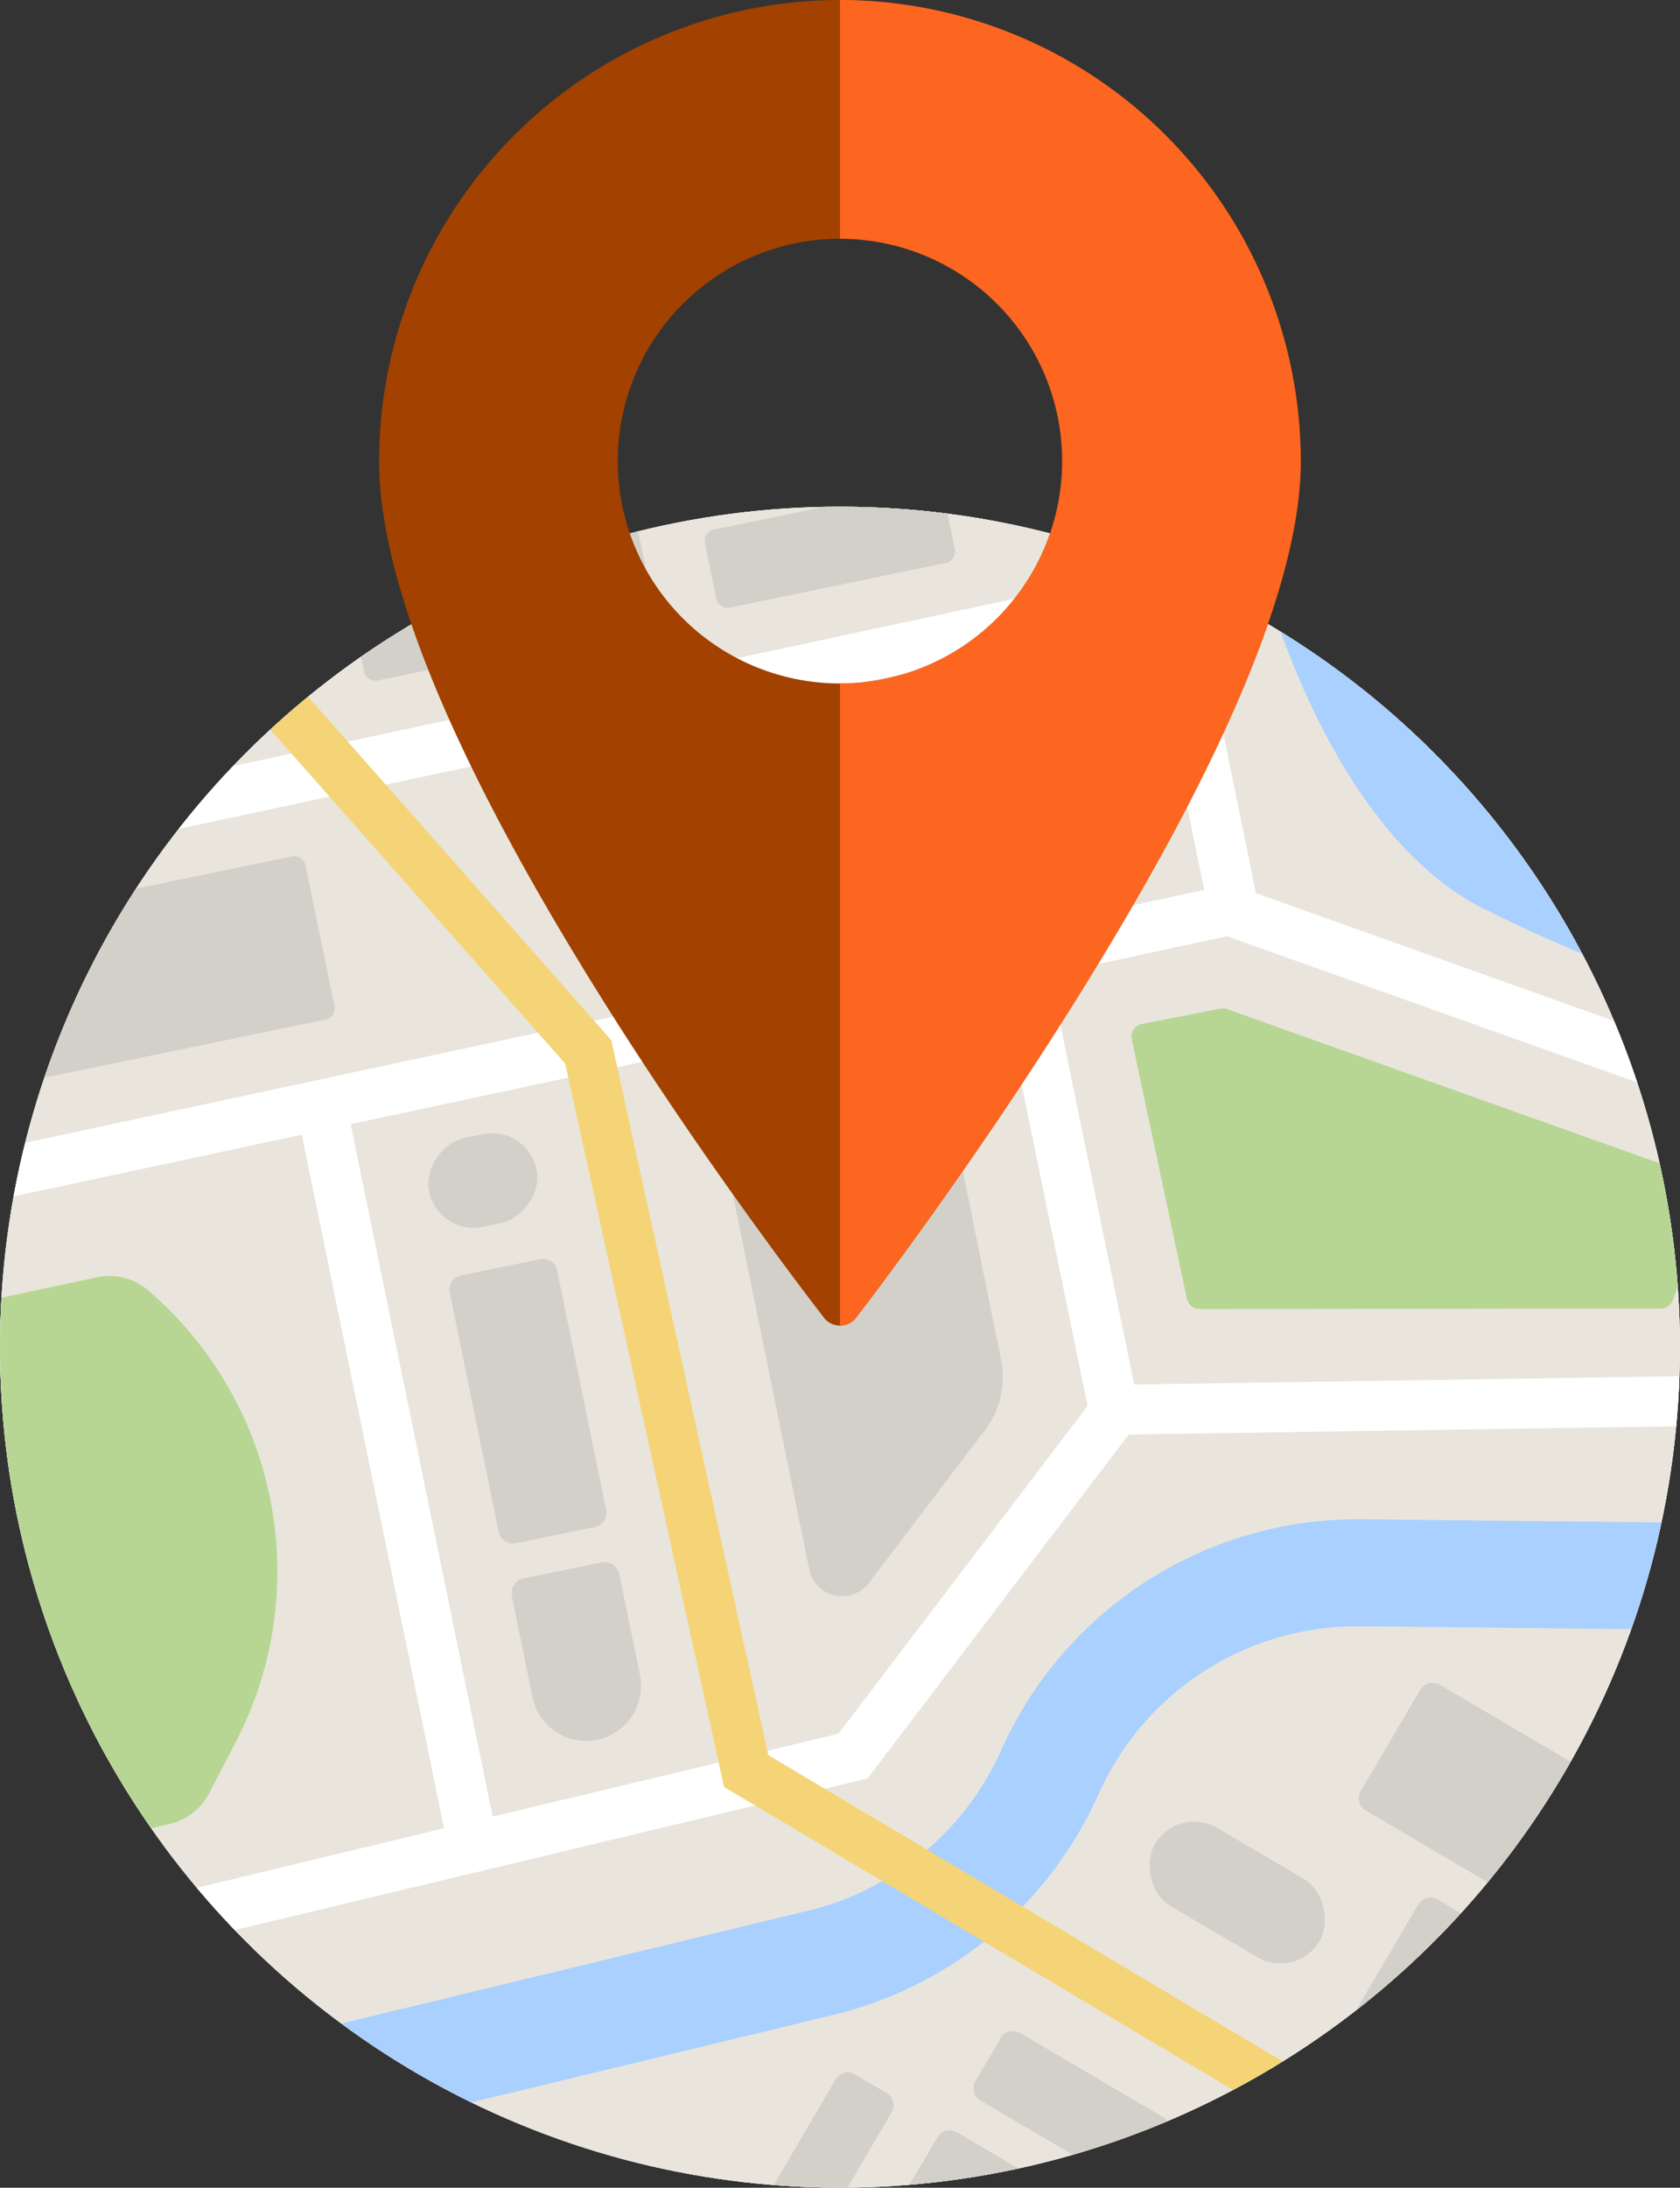 <svg xmlns="http://www.w3.org/2000/svg" width="22.077" height="28.732" viewBox="0 0 22.077 28.732">
    <rect x="0" y="0" width="22.077" height="28.732" fill="#333333" stroke="none"/>
    <defs>
        <clipPath id="clip-path">
            <circle id="Ellipse_79" cx="11.038" cy="11.038" r="11.038" fill="none"/>
        </clipPath>
        <style>
            .cls-4{fill:#fff}.cls-6{fill:#a9d0ff}.cls-7{fill:#b7d694}.cls-8{fill:#d3d0c9}
        </style>
    </defs>
    <g id="Group_2958" transform="translate(-5445.791 -1779.123)">
        <g id="Group_711" transform="translate(5445.791 1785.778)">
            <g id="Group_710" clip-path="url(#clip-path)">
                <g id="map" transform="translate(-3.251 -3.251)">
                    <path id="Rectangle_222" fill="#d4e8f4" d="M0 0H22.371V22.371H0z" transform="rotate(-70.4 14.938 10.537)"/>
                    <path id="Rectangle_223" d="M0 0H22.371V22.371H0z" class="cls-4" transform="rotate(-70.4 14.938 10.537)"/>
                    <path id="Rectangle_224" fill="#e9e5dc" d="M0 0H22.371V22.371H0z" transform="rotate(-70.4 14.938 10.537)"/>
                    <path id="Path_797" d="M5806.543 3912.043l2.422.863 5.15-1.244a5.166 5.166 0 0 0 1.932-.929l.039-.029q.054-.042.105-.086c.057-.047.113-.1.168-.146.081-.074.159-.151.236-.23.056-.058.11-.117.163-.177a5.142 5.142 0 0 0 .836-1.3 3.722 3.722 0 0 1 3.439-2.206l3.717.039.5-1.4-4.2-.044a5.129 5.129 0 0 0-4.738 3.04 3.726 3.726 0 0 1-.79 1.134c-.059.058-.119.114-.183.167a3.46 3.46 0 0 1-.272.213 3.718 3.718 0 0 1-.314.2l-.044.024a3.681 3.681 0 0 1-.922.36z" class="cls-6" transform="translate(-5799.907 -3888.605)"/>
                    <path id="Path_798" d="M5406.349 3712.029l1.134.4 9.1-2.179.058-.014.461-.11.456-.109.333-.08.229-.055 3.431-4.517 7.707-.116.236-.661-7.874.12-.4.006-.213.281-3.27 4.3-.655.157-.286.068-.319.076-.32.077-.2.049-1.024.245-.639.152-1.1.264-.639.153z" class="cls-4" transform="translate(-5403.468 -3689.929)"/>
                    <path id="Path_799" d="M7033.911 2546.016l.065.316.132.644.725 3.531.111.542 7.918 2.82.22-.619-7.569-2.7-.878-4.281z" class="cls-4" transform="translate(-7015.757 -2542.224)"/>
                    <path id="Rectangle_225" d="M0 0H0.657V9.549H0z" class="cls-4" transform="rotate(-11.597 59.351 -29.695)"/>
                    <path id="Rectangle_226" d="M0 0H0.657V6.281H0z" class="cls-4" transform="rotate(-11.596 53.055 -75.818)"/>
                    <path id="Path_800" d="M5787.755 2278.875l-.259.728 5.81-1.245-1.178-.419z" class="cls-4" transform="translate(-5781.039 -2276.661)"/>
                    <path id="Path_801" d="M5851.653 2141.91l-.449 1.261 2.493-.534z" class="cls-7" transform="translate(-5844.148 -2141.91)"/>
                    <path id="Path_802" d="M5608.705 2575.188l-.259.727 2.553-.547.25-.053.3-.064.441-.094.088-.019 9.944-2.13.33-.071-.138-.642-.324.069-10.342 2.215-.058.012-.477.1-.261.056-.281.061z" class="cls-4" transform="translate(-5603.668 -2568.256)"/>
                    <path id="Path_803" d="M5429.65 3020.2l-.259.727 4.12-.882.643-.138 1.106-.237.642-.137 1.029-.22.08-.017.328-.07.314-.067.2-.042 4.853-1.04.642-.138 2.322-.5.186-.04-.138-.642-.345.073-7.76 1.662-.26.056-.241.052-.5.106-.077.017z" class="cls-4" transform="translate(-5426.294 -3008.547)"/>
                    <path id="Path_804" d="M5101.938 3565.285l-2.6 7.291 1.33.474 4.162-1a.783.783 0 0 0 .511-.4l.348-.669a4.977 4.977 0 0 0 .267-.612 4.865 4.865 0 0 0-1.416-5.325.783.783 0 0 0-.672-.171z" class="cls-7" transform="translate(-5099.342 -3551.502)"/>
                    <path id="Path_805" d="M7222.19 2613.06c.364 1.149 1.2 3.2 2.716 4.052a20.616 20.616 0 0 0 4.969 1.766l.974-2.735z" class="cls-6" transform="translate(-7202.27 -2608.639)"/>
                    <path id="Path_806" d="M7031.956 3190.39l6.252 2.227a.17.17 0 0 1 .1.217l-.49 1.376a.172.172 0 0 1-.16.113l-6.06.007a.17.17 0 0 1-.167-.135l-.725-3.409a.17.17 0 0 1 .134-.2l1.023-.2a.169.169 0 0 1 .093.004z" class="cls-7" transform="translate(-7012.583 -3180.542)"/>
                    <path id="Path_807" d="M6465.415 3285.635l-1.526 2.01a.442.442 0 0 1-.785-.179l-1.085-5.321a.7.7 0 0 1 .528-.818l1.594-.361a.7.7 0 0 1 .835.541l.649 3.208a1.14 1.14 0 0 1-.21.92z" class="cls-8" transform="translate(-6449.219 -3270.26)"/>
                    <path id="Path_808" d="M6635.486 2746.258l3.13-.647a.15.15 0 0 0 .116-.177l-.382-1.848a.15.15 0 0 0-.177-.117l-3.13.647a.15.15 0 0 0-.117.177l.382 1.848a.151.151 0 0 0 .178.117z" class="cls-8" transform="translate(-6620.514 -2737.821)"/>
                    <path id="Path_809" d="M6259.568 2841.659l1.706-.353a.144.144 0 0 1 .17.112l.384 1.861a.144.144 0 0 1-.111.17l-.718.149a.144.144 0 0 1-.171-.112l-.094-.453a.145.145 0 0 0-.17-.112l-.564.117a.144.144 0 0 0-.112.17l.093.449a.143.143 0 0 1-.111.17l-.719.148a.143.143 0 0 1-.17-.112l-.385-1.861a.144.144 0 0 1 .112-.17z" class="cls-8" transform="translate(-6247.716 -2834.744)"/>
                    <path id="Path_810" d="M6435.7 2458.388l-.151-.731a.149.149 0 0 0-.177-.116l-2.84.587a.15.15 0 0 0-.116.177l.15.731a.15.15 0 0 0 .177.116l2.84-.587a.149.149 0 0 0 .117-.177z" class="cls-8" transform="translate(-6419.902 -2454.576)"/>
                    <path id="Path_811" d="M6402.96 2352.1l.15.731a.151.151 0 0 0 .178.117l2.37-.49-1.9-.676-.682.141a.149.149 0 0 0-.116.177z" class="cls-8" transform="translate(-6390.724 -2349.81)"/>
                    <path id="Path_812" d="M5915.323 2428.093l3.524-.729a.15.15 0 0 0 .117-.177l-.383-1.849a.149.149 0 0 0-.177-.117l-3.525.729a.15.15 0 0 0-.116.177l.382 1.849a.151.151 0 0 0 .178.117z" class="cls-8" transform="translate(-5907.109 -2422.56)"/>
                    <path id="Path_813" d="M5492.654 2977.857l-.84 2.36a.151.151 0 0 0 .116.024l3.731-.771a.15.15 0 0 0 .117-.177l-.382-1.849a.15.15 0 0 0-.177-.116z" class="cls-8" transform="translate(-5488.131 -2969.484)"/>
                    <g id="Group_709" transform="translate(5.735 4.262)">
                        <path id="Path_814" fill="#f4d477" d="M5710.76 2596.084l-.251.707 1.346 1.524.5.565 2.738 3.1.359.406.04.18 1.979 9.007.069.314.415.246 1.665.991 1.336.795 5.944 3.537.224-.631-5.659-3.367-1.258-.749-1.336-.794-.75-.447-.01-.047-1.976-8.992-.077-.35-.227-.257-2.737-3.1-.5-.565z" transform="translate(-5710.509 -2596.084)"/>
                    </g>
                    <path id="Path_815" d="M6986.4 4882.741l3.367 1.2.793-2.227-.524-.309a2.456 2.456 0 0 0-3.361.871z" class="cls-7" transform="translate(-6968.693 -4855.362)"/>
                    <path id="Path_816" d="M6656.983 4762.476l2.477.882.7-1.185a.188.188 0 0 0-.066-.257l-1.9-1.119a.187.187 0 0 0-.257.066z" class="cls-8" transform="translate(-6642.367 -4736.197)"/>
                    <path id="Path_817" d="M6809.13 4622.613l1.88 1.106a.187.187 0 0 0 .257-.067l.332-.562a.188.188 0 0 0-.067-.257l-1.879-1.106a.189.189 0 0 0-.258.067l-.33.562a.187.187 0 0 0 .065.257z" class="cls-8" transform="translate(-6792.995 -4598.431)"/>
                    <path id="Path_818" d="M7345.969 4437.2l1.5.883.655-1.839-1.184-.7a.188.188 0 0 0-.257.066l-.782 1.33a.187.187 0 0 0 .068.26z" class="cls-8" transform="translate(-7324.795 -4414.001)"/>
                    <path id="Path_819" d="M7348.777 4135.863l2.313 1.361.655-1.839-1.995-1.174a.187.187 0 0 0-.257.066l-.782 1.33a.187.187 0 0 0 .066.256z" class="cls-8" transform="translate(-7327.578 -4115.489)"/>
                    <rect id="Rectangle_227" width="2.511" height="1.196" class="cls-8" rx=".598" transform="rotate(-149.521 13.223 8.538)"/>
                    <path id="Path_820" d="M6075.086 3541.481l.645 3.15a.188.188 0 0 0 .222.146l1.044-.214a.187.187 0 0 0 .146-.221l-.645-3.15a.188.188 0 0 0-.222-.146l-1.044.214a.188.188 0 0 0-.146.221z" class="cls-8" transform="translate(-6065.926 -3527.913)"/>
                    <path id="Path_821" d="M6162.107 3965.833l.271 1.327a.721.721 0 0 0 .851.562.722.722 0 0 0 .562-.851l-.272-1.327a.2.2 0 0 0-.23-.152l-1.03.211a.2.2 0 0 0-.152.23z" class="cls-8" transform="translate(-6152.13 -3948.277)"/>
                    <rect id="Rectangle_228" width="1.192" height="1.442" class="cls-8" rx=".596" transform="rotate(-101.574 9.738 2.739)"/>
                    <path id="Path_822" d="M6500.395 4681.764l.819.291 1-1.707a.187.187 0 0 0-.065-.257l-.412-.242a.187.187 0 0 0-.257.067z" class="cls-8" transform="translate(-6487.248 -4656.008)"/>
                </g>
            </g>
        </g>
        <g id="pin" transform="translate(5450.773 1779.123)">
            <path id="_7" fill="#a24100" d="M5982.815 1779.123a6.063 6.063 0 0 0-6.056 6.056c0 1.587.988 3.967 2.937 7.075 1.438 2.295 2.9 4.16 2.911 4.178a.265.265 0 0 0 .208.1.267.267 0 0 0 .209-.1c.014-.019 1.473-1.9 2.91-4.206 1.949-3.12 2.937-5.491 2.937-7.046a6.063 6.063 0 0 0-6.056-6.057zm0 8.976a2.92 2.92 0 1 1 2.92-2.92 2.923 2.923 0 0 1-2.92 2.921z" transform="translate(-5976.759 -1779.123)"/>
            <path id="Path_823" fill="#fd6620" d="M6622.139 1779.123v3.135a2.92 2.92 0 0 1 0 5.841v8.434a.265.265 0 0 0 .208-.1c.014-.019 1.472-1.9 2.911-4.206 1.948-3.12 2.936-5.491 2.936-7.046a6.063 6.063 0 0 0-6.055-6.058z" transform="translate(-6616.083 -1779.123)"/>
        </g>
    </g>
</svg>